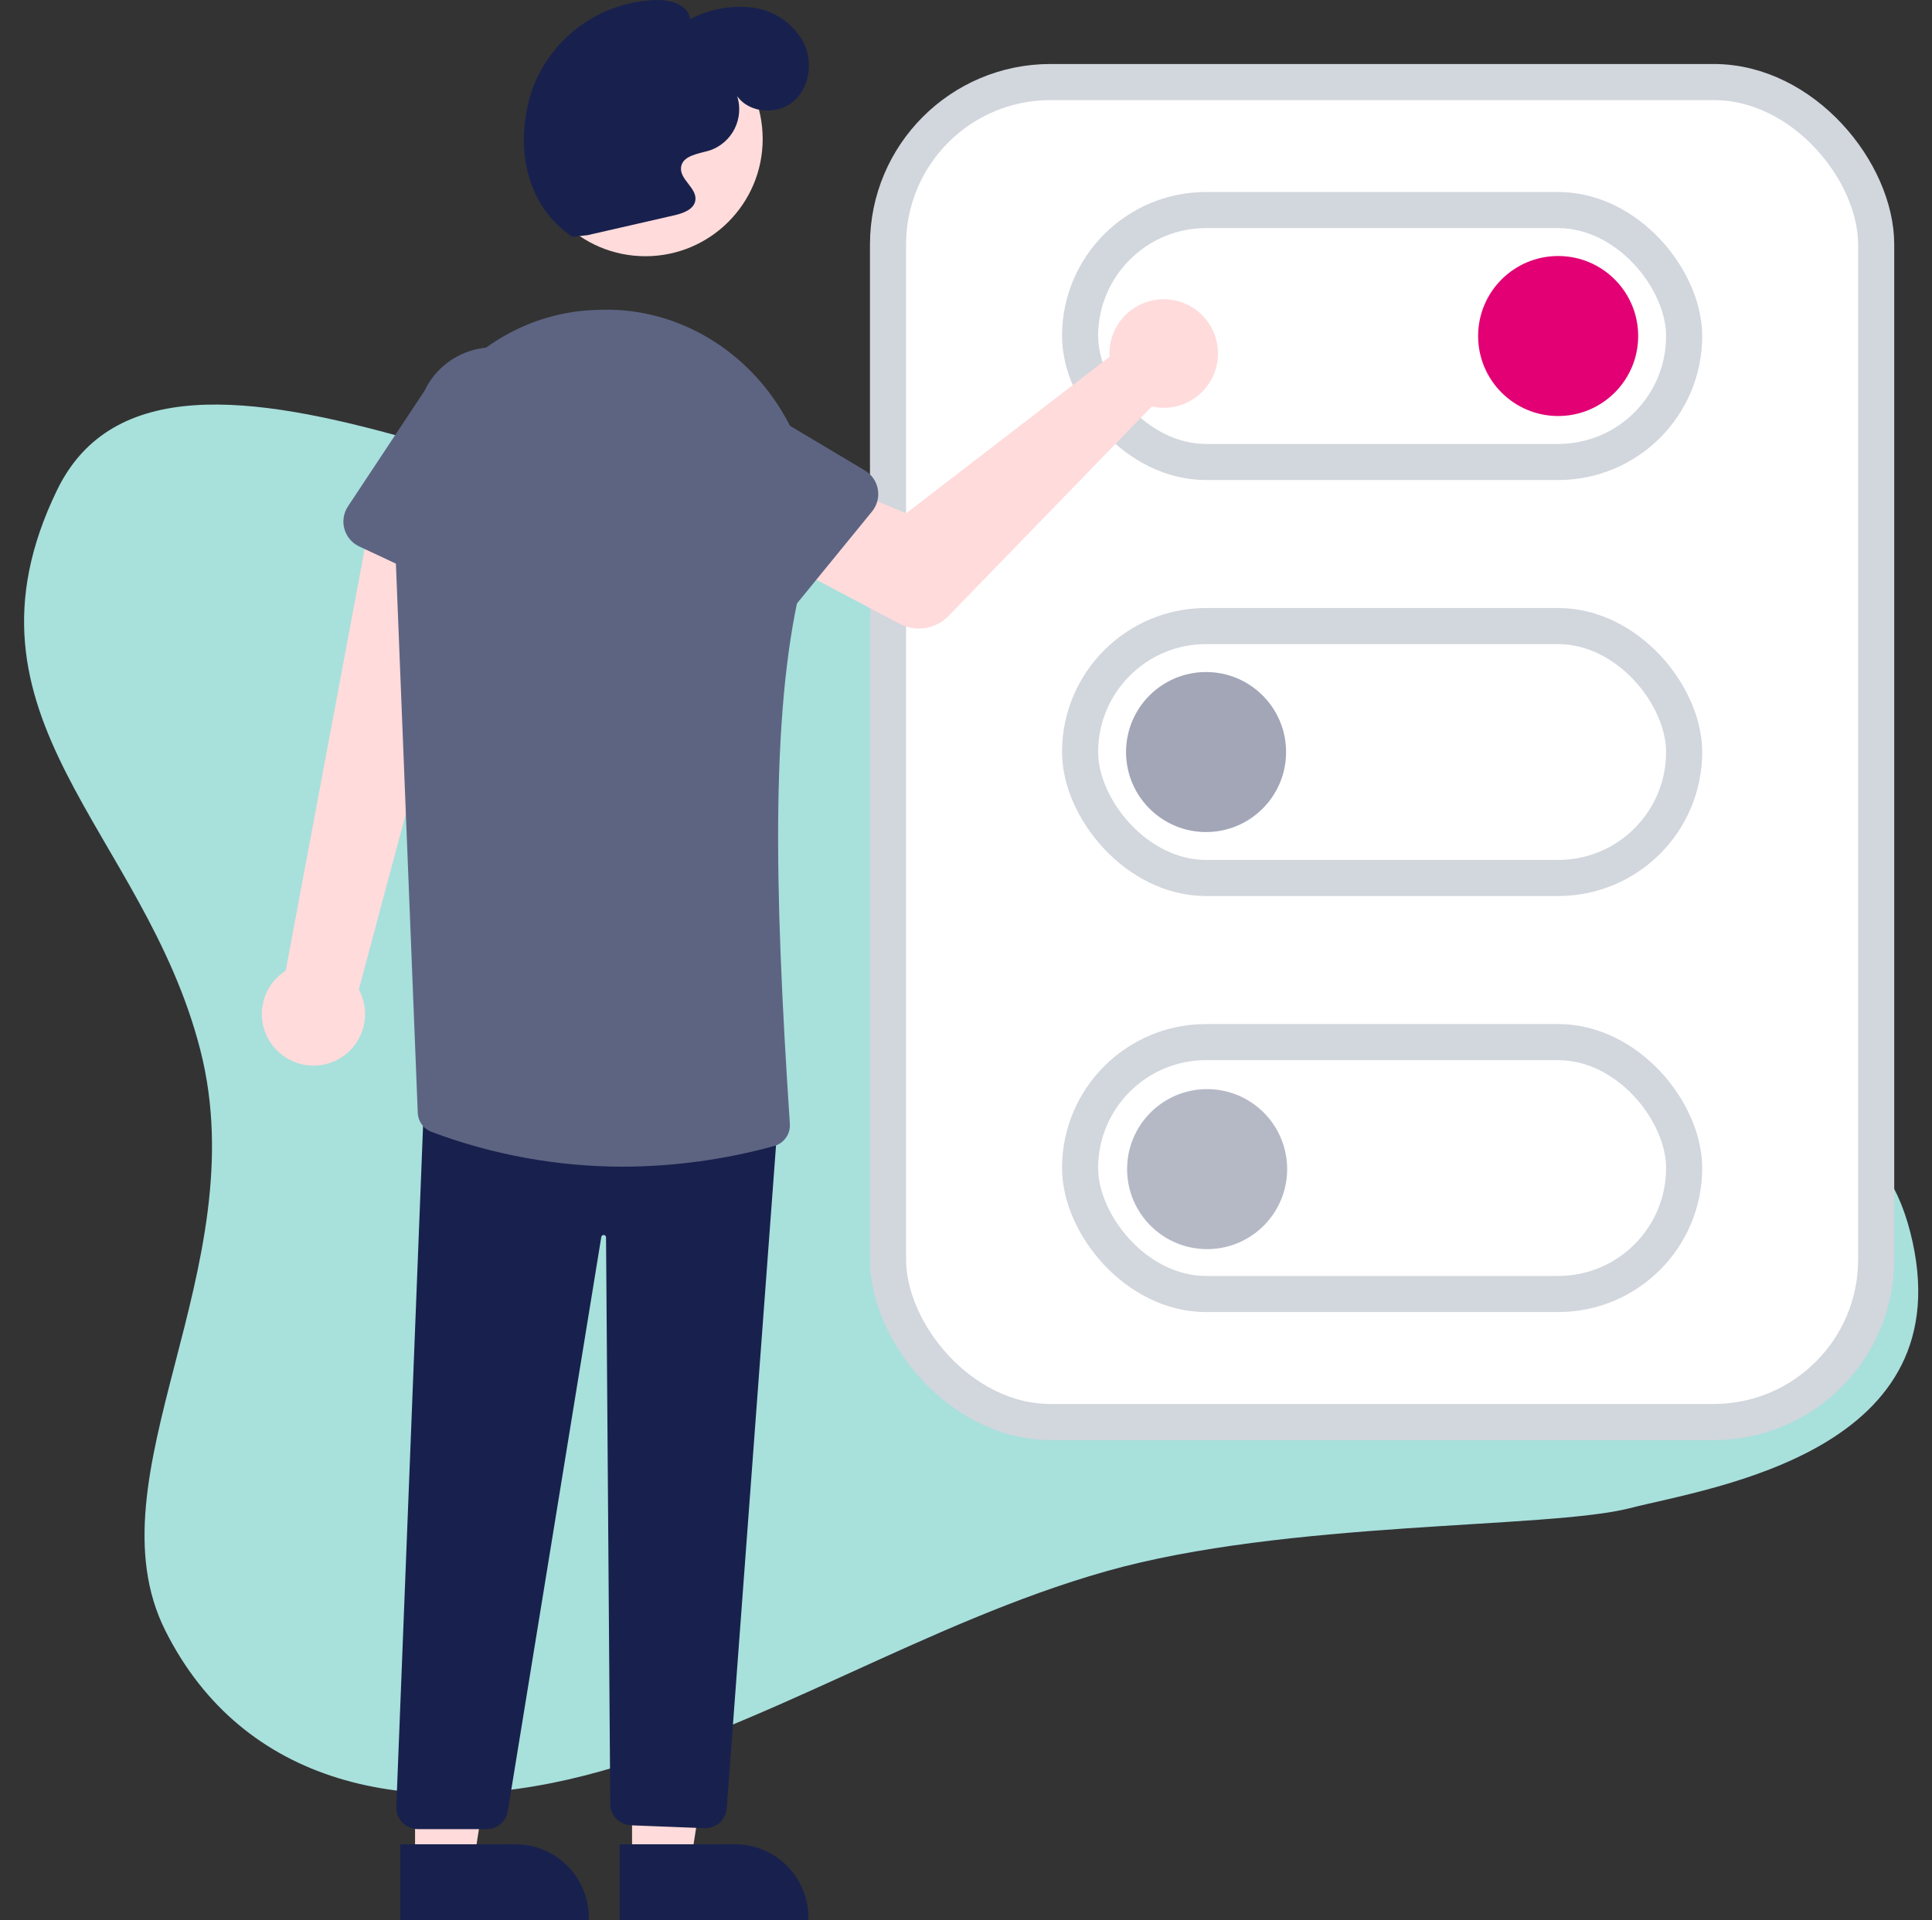 <svg width="168" height="167" viewBox="0 0 168 167" fill="none" xmlns="http://www.w3.org/2000/svg">
<rect x="0" y="0" width="168" height="167" fill="#333333" stroke="none"/>
<g clip-path="url(#clip0_30_1560)">
<path d="M14.379 141.828C7.624 128.365 22.305 110.42 17.418 91.32C12.531 72.22 -4.636 62.424 4.96 42.628C14.555 22.832 53.667 49.083 73.116 46.544C92.565 44.004 97.744 5.56 126.47 17.558C155.195 29.556 125.877 60.991 132.16 82.314C138.444 103.636 161.221 88.058 166.108 107.158C170.995 126.258 148.808 129.361 141.707 131.178C134.605 132.995 111.827 132.23 96.174 136.665C80.52 141.1 66.139 150.512 50.826 154.43C35.513 158.348 21.134 155.291 14.379 141.828Z" fill="#A8E0DC"/>
<rect x="77.219" y="7.136" width="85.927" height="116.544" rx="14.126" fill="white" stroke="#D2D6DD" stroke-width="3.139"/>
<rect x="93.92" y="18.27" width="52.528" height="21.911" rx="10.955" fill="white" stroke="#D2D6DD" stroke-width="3.139"/>
<path d="M135.492 36.183C139.335 36.183 142.45 33.068 142.45 29.225C142.45 25.382 139.335 22.267 135.492 22.267C131.649 22.267 128.533 25.382 128.533 29.225C128.533 33.068 131.649 36.183 135.492 36.183Z" fill="#E20074"/>
<rect x="93.92" y="54.452" width="52.528" height="21.911" rx="10.955" fill="white" stroke="#D2D6DD" stroke-width="3.139"/>
<path d="M104.875 72.367C108.718 72.367 111.833 69.251 111.833 65.409C111.833 61.566 108.718 58.45 104.875 58.45C101.032 58.45 97.917 61.566 97.917 65.409C97.917 69.251 101.032 72.367 104.875 72.367Z" fill="#18214D" fill-opacity="0.4"/>
<rect x="93.92" y="90.636" width="52.528" height="21.911" rx="10.955" fill="white" stroke="#D2D6DD" stroke-width="3.139"/>
<path d="M105.061 108.642C108.904 108.591 111.977 105.434 111.926 101.591C111.874 97.748 108.717 94.675 104.874 94.727C101.032 94.778 97.959 97.935 98.01 101.778C98.062 105.621 101.219 108.694 105.061 108.642Z" fill="#B5B9C6"/>
<path d="M23.935 91.205C23.495 90.724 23.166 90.152 22.971 89.53C22.776 88.908 22.72 88.251 22.806 87.605C22.892 86.959 23.119 86.339 23.471 85.79C23.823 85.241 24.291 84.776 24.841 84.427L32.318 44.504L41.411 47.876L31.203 86.059C31.727 87.023 31.879 88.146 31.631 89.216C31.383 90.285 30.751 91.226 29.855 91.86C28.959 92.494 27.862 92.778 26.771 92.657C25.68 92.537 24.671 92.02 23.935 91.205Z" fill="#FFDBDB"/>
<path d="M96.493 30.287C96.47 30.535 96.467 30.784 96.483 31.033L78.803 44.64L73.79 42.581L69.694 49.742L78.215 54.249C78.904 54.613 79.692 54.744 80.461 54.623C81.23 54.501 81.939 54.133 82.481 53.574L100.153 35.354C101.089 35.565 102.066 35.486 102.956 35.128C103.845 34.77 104.605 34.15 105.133 33.349C105.662 32.549 105.934 31.607 105.914 30.648C105.893 29.689 105.582 28.759 105.02 27.982C104.459 27.205 103.674 26.617 102.77 26.297C101.866 25.976 100.886 25.939 99.96 26.189C99.034 26.439 98.207 26.965 97.587 27.697C96.968 28.43 96.586 29.333 96.493 30.287H96.493Z" fill="#FFDBDB"/>
<path d="M54.961 162.067H60.05L62.471 146.588L54.959 146.588L54.961 162.067Z" fill="#FFDBDB"/>
<path d="M53.889 167L70.299 166.999V166.791C70.299 165.953 70.134 165.122 69.813 164.347C69.492 163.572 69.022 162.868 68.429 162.275C67.835 161.682 67.131 161.211 66.356 160.89C65.581 160.569 64.751 160.404 63.912 160.404H63.912L53.889 160.405L53.889 167Z" fill="#18214D"/>
<path d="M36.092 162.067H41.181L43.602 146.588L36.091 146.588L36.092 162.067Z" fill="#FFDBDB"/>
<path d="M34.794 167L51.204 166.999V166.791C51.204 165.953 51.039 165.122 50.718 164.347C50.397 163.572 49.926 162.868 49.333 162.275C48.74 161.682 48.036 161.211 47.261 160.89C46.486 160.569 45.656 160.404 44.817 160.404H44.816L34.794 160.405L34.794 167Z" fill="#18214D"/>
<path d="M61.334 159.007C61.798 159.008 62.246 158.835 62.59 158.522C62.934 158.209 63.148 157.78 63.191 157.317L67.626 97.668L67.417 97.651L36.896 95.143L36.888 95.359L34.462 157.151C34.453 157.402 34.494 157.652 34.584 157.887C34.673 158.121 34.809 158.336 34.983 158.517C35.158 158.697 35.367 158.841 35.598 158.94C35.829 159.038 36.078 159.088 36.329 159.088H42.313C42.76 159.091 43.192 158.932 43.532 158.641C43.871 158.35 44.093 157.946 44.159 157.505L52.286 107.588C52.294 107.537 52.321 107.49 52.362 107.457C52.403 107.425 52.454 107.409 52.506 107.413C52.558 107.417 52.607 107.44 52.642 107.478C52.678 107.516 52.698 107.566 52.699 107.618L53.067 156.903C53.071 157.379 53.256 157.836 53.585 158.18C53.914 158.524 54.362 158.73 54.837 158.755L61.233 159.005C61.267 159.007 61.3 159.007 61.334 159.007Z" fill="#18214D"/>
<path d="M56.124 22.285C50.493 22.285 45.928 17.72 45.928 12.089C45.928 6.458 50.493 1.894 56.124 1.894C61.755 1.894 66.32 6.458 66.32 12.089C66.32 17.72 61.755 22.285 56.124 22.285Z" fill="#FFDBDB"/>
<path d="M54.151 101.472C58.607 101.459 63.042 100.853 67.338 99.67C67.752 99.55 68.111 99.29 68.356 98.936C68.601 98.582 68.716 98.154 68.682 97.725C67.309 77.096 66.986 61.087 69.873 50.011C71.103 45.29 70.544 40.318 68.34 36.37C65.024 30.428 58.927 26.812 52.425 26.937C52.114 26.943 51.8 26.954 51.483 26.97C41.614 27.478 33.925 36.406 34.341 46.872L36.326 96.756C36.333 97.12 36.448 97.474 36.656 97.773C36.864 98.072 37.156 98.302 37.495 98.435C42.819 100.438 48.461 101.467 54.151 101.472Z" fill="#5D6482"/>
<path d="M68.195 53.841L75.832 44.483C76.049 44.216 76.207 43.906 76.293 43.574C76.38 43.241 76.394 42.894 76.334 42.555C76.275 42.217 76.143 41.895 75.948 41.612C75.752 41.329 75.499 41.092 75.203 40.916L64.858 34.751C63.489 33.647 61.738 33.13 59.989 33.315C58.241 33.5 56.636 34.37 55.528 35.736C54.42 37.102 53.9 38.851 54.08 40.601C54.26 42.35 55.126 43.957 56.489 45.068L64.574 53.941C64.806 54.194 65.09 54.395 65.406 54.53C65.722 54.664 66.064 54.729 66.407 54.72C66.751 54.71 67.088 54.627 67.397 54.475C67.705 54.324 67.977 54.108 68.195 53.841Z" fill="#5D6482"/>
<path d="M44.17 52.667C44.483 52.527 44.763 52.32 44.99 52.062C45.216 51.803 45.385 51.499 45.483 51.17L48.921 39.669C49.667 38.076 49.752 36.253 49.155 34.598C48.559 32.944 47.331 31.593 45.74 30.843C44.149 30.092 42.326 30.004 40.67 30.596C39.014 31.188 37.66 32.413 36.906 34.002L30.257 44.043C30.068 44.33 29.942 44.654 29.889 44.993C29.835 45.333 29.856 45.68 29.949 46.011C30.042 46.342 30.205 46.648 30.428 46.911C30.65 47.173 30.926 47.384 31.238 47.529L42.178 52.651C42.489 52.796 42.828 52.873 43.172 52.876C43.516 52.879 43.856 52.808 44.17 52.667Z" fill="#5D6482"/>
<path d="M51.086 20.455L58.644 18.725C59.423 18.547 60.36 18.206 60.468 17.414C60.613 16.349 59.081 15.607 59.222 14.542C59.359 13.51 60.755 13.377 61.75 13.073C62.677 12.747 63.442 12.074 63.881 11.196C64.32 10.317 64.401 9.302 64.105 8.365C65.182 9.883 67.643 10.013 69.04 8.783C70.436 7.553 70.704 5.323 69.865 3.661C69.412 2.845 68.773 2.148 67.999 1.626C67.226 1.103 66.34 0.771 65.414 0.656C63.551 0.445 61.669 0.796 60.008 1.664C59.897 0.487 58.428 0.01 57.247 0C54.793 0.029 52.409 0.822 50.426 2.268C48.444 3.715 46.962 5.744 46.187 8.073C44.737 12.744 45.707 17.864 49.763 20.597L51.086 20.455Z" fill="#18214D"/>
</g>
<defs>
<clipPath id="clip0_30_1560">
<rect width="167" height="167" fill="white" transform="translate(0.5)"/>
</clipPath>
</defs>
</svg>
